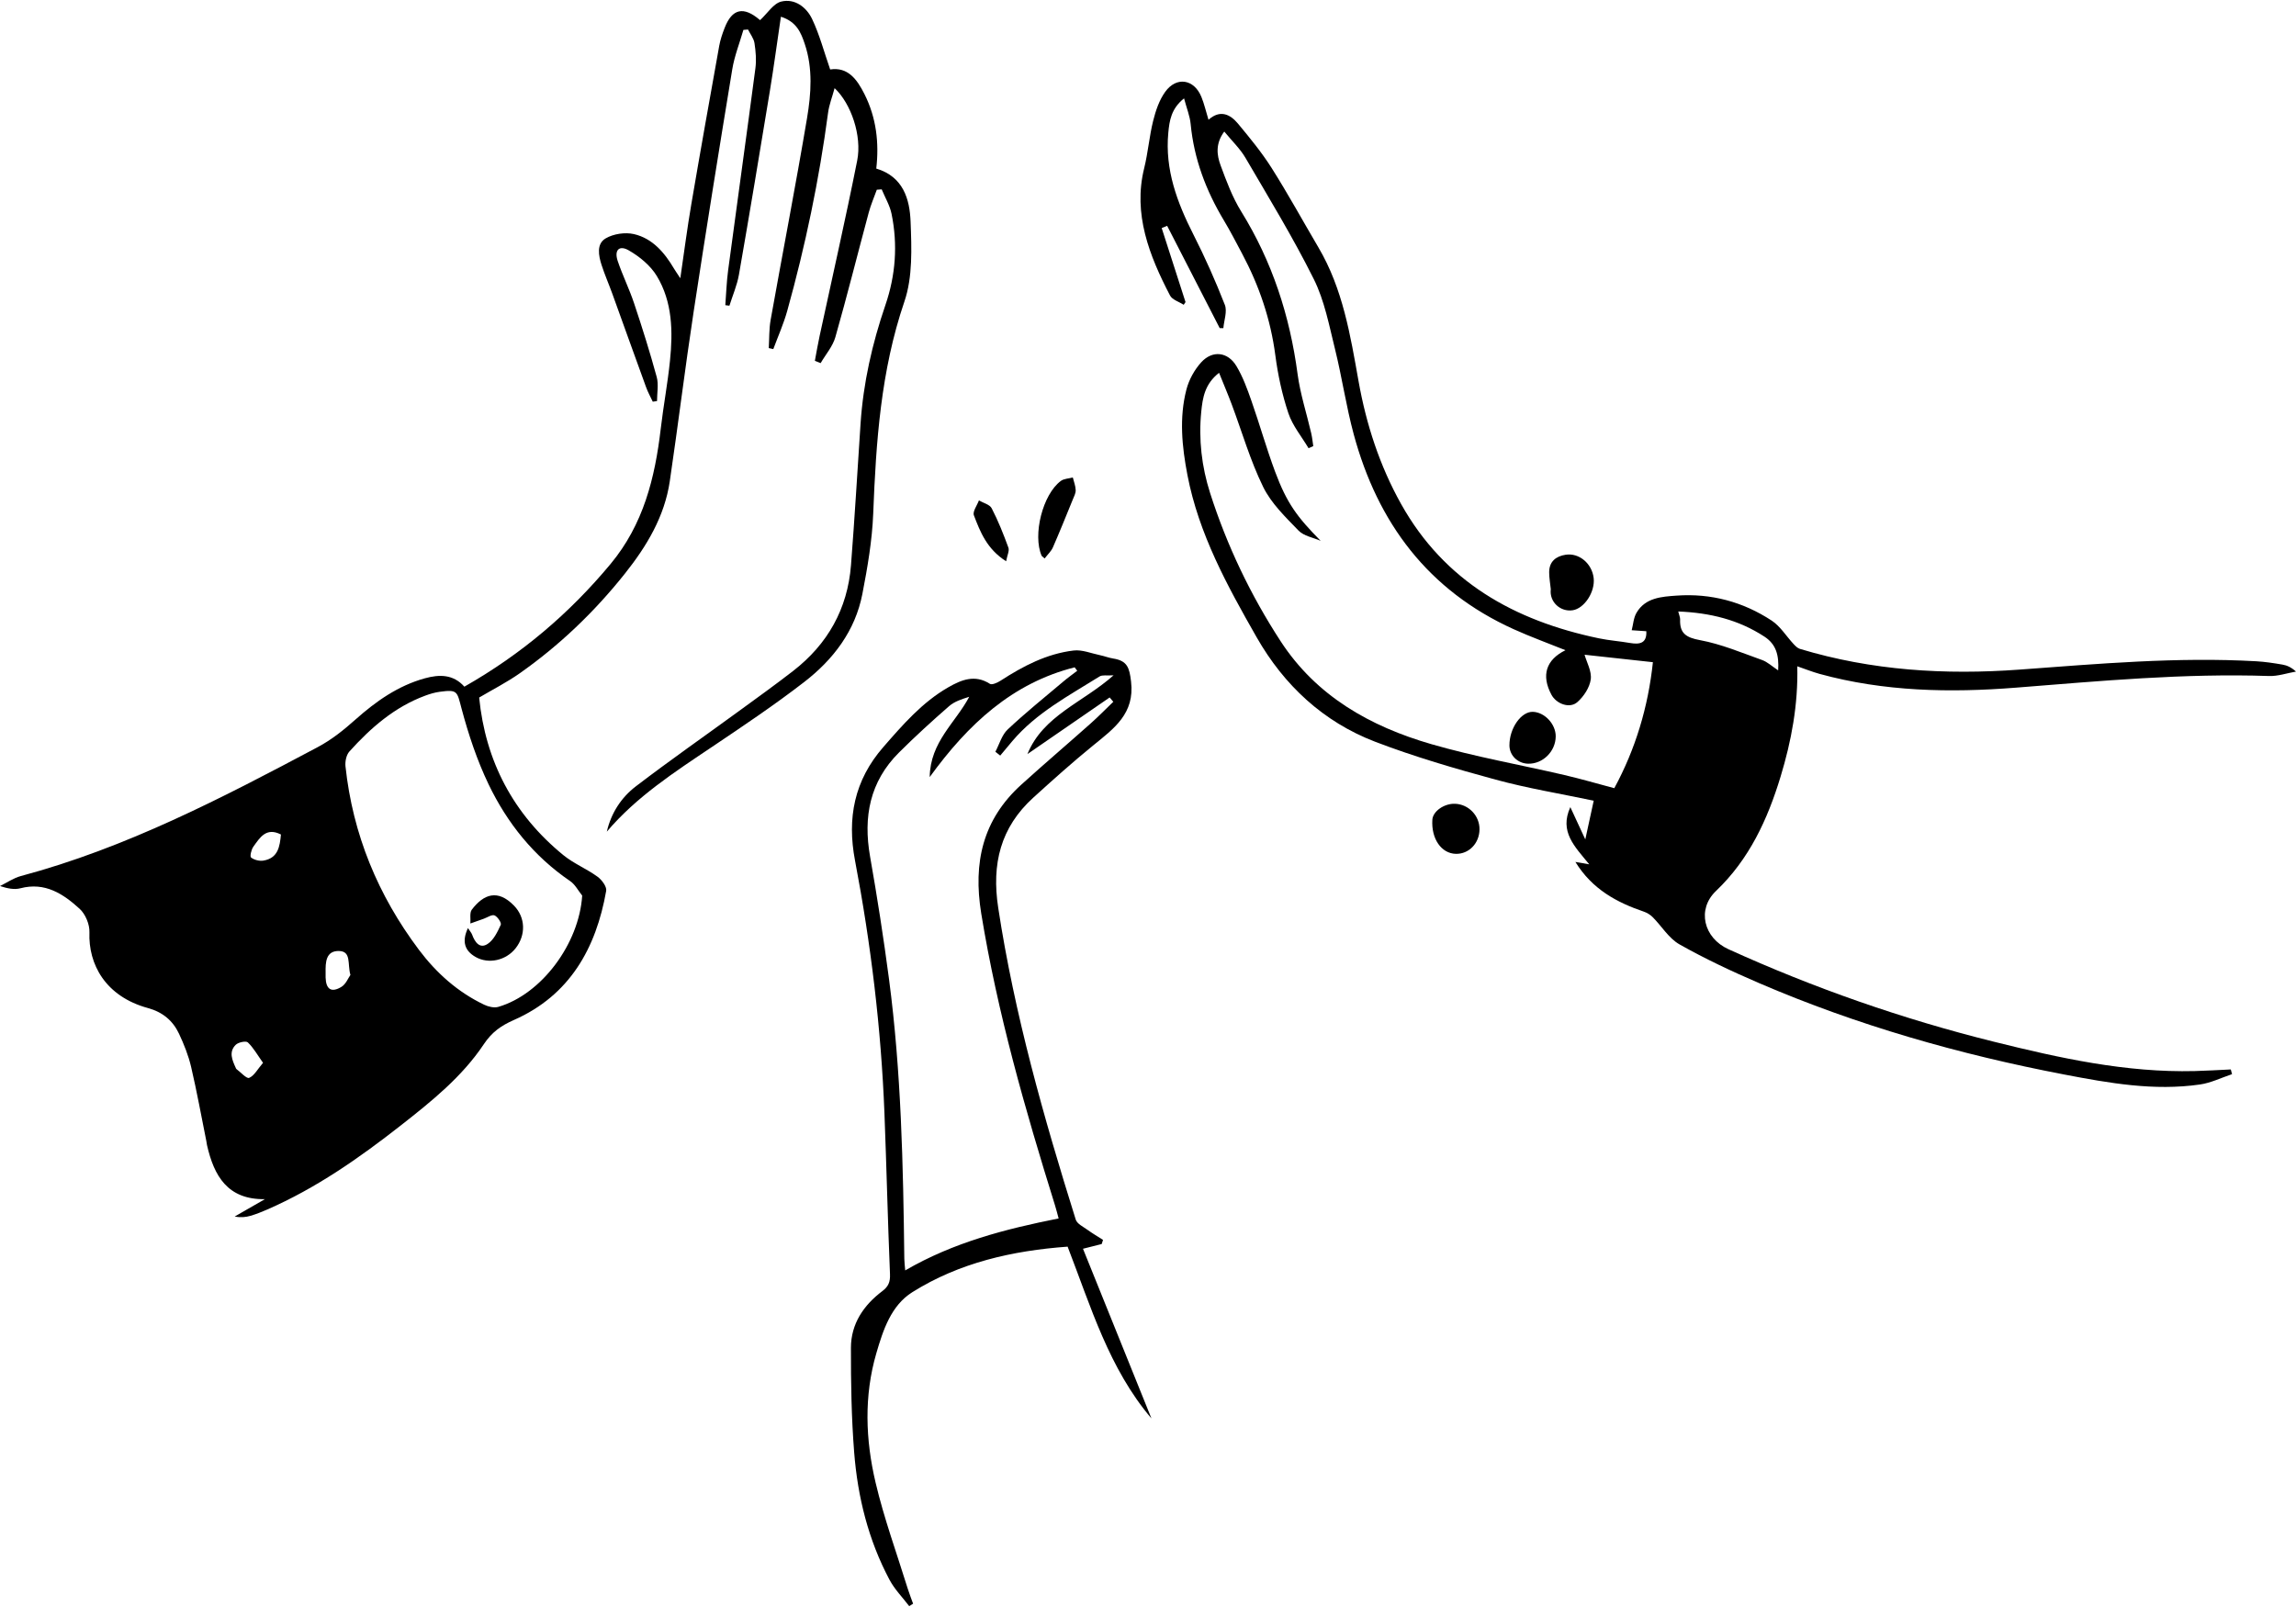 <svg width="300" height="210" viewBox="0 0 300 210" fill="none" xmlns="http://www.w3.org/2000/svg">
<path d="M60.687 89.726C68.146 85.483 74.397 80.164 79.763 73.717C84.076 68.537 85.583 62.452 86.336 56.008C86.681 53.048 87.238 50.115 87.54 47.152C87.932 43.323 87.872 39.461 85.822 36.07C84.992 34.696 83.562 33.522 82.145 32.712C80.894 31.995 80.237 32.696 80.709 34.099C81.339 35.977 82.231 37.765 82.855 39.644C83.917 42.825 84.926 46.031 85.808 49.266C86.074 50.245 85.848 51.359 85.848 52.411C85.662 52.438 85.477 52.465 85.291 52.491C84.999 51.867 84.66 51.26 84.425 50.613C82.935 46.528 81.475 42.437 79.995 38.349C79.544 37.105 79.01 35.891 78.605 34.633C78.203 33.392 77.915 31.866 79.142 31.149C80.154 30.555 81.684 30.326 82.832 30.592C85.264 31.156 86.834 33.014 88.075 35.114C88.267 35.436 88.486 35.745 88.891 36.359C89.395 32.928 89.797 29.796 90.328 26.69C91.505 19.785 92.737 12.893 93.974 5.998C94.12 5.189 94.389 4.392 94.691 3.626C95.666 1.121 97.159 0.796 99.263 2.591C99.386 2.694 99.525 2.777 99.316 2.631C100.288 1.731 101.058 0.454 102.077 0.205C103.845 -0.23 105.378 0.938 106.112 2.485C107.09 4.542 107.674 6.788 108.471 9.078C110.77 8.722 111.975 10.338 112.973 12.339C114.5 15.398 114.881 18.634 114.496 22.028C118.03 23.086 118.866 26.029 118.979 28.956C119.112 32.443 119.268 36.196 118.169 39.411C115.084 48.456 114.463 57.737 114.095 67.134C113.955 70.641 113.352 74.151 112.681 77.609C111.746 82.44 108.879 86.189 105.086 89.119C101.204 92.119 97.12 94.859 93.045 97.597C88.141 100.892 83.18 104.097 79.288 108.679C79.856 106.24 81.176 104.21 83.091 102.75C87.517 99.368 92.089 96.177 96.589 92.895C98.951 91.173 101.33 89.464 103.64 87.672C108.149 84.172 110.744 79.563 111.192 73.859C111.673 67.701 112.034 61.533 112.442 55.368C112.794 50.049 113.962 44.903 115.687 39.869C117.021 35.98 117.32 31.985 116.494 27.954C116.268 26.842 115.644 25.811 115.206 24.745L114.566 24.792C114.211 25.784 113.783 26.759 113.511 27.775C112.051 33.2 110.69 38.655 109.151 44.056C108.806 45.271 107.883 46.323 107.226 47.451C106.974 47.351 106.725 47.248 106.473 47.149C106.676 46.071 106.858 44.989 107.09 43.914C108.736 36.269 110.481 28.644 112.004 20.976C112.645 17.754 111.205 13.534 109.051 11.52C108.733 12.697 108.335 13.693 108.199 14.725C107.037 23.481 105.232 32.105 102.866 40.609C102.392 42.318 101.659 43.954 101.042 45.619C100.842 45.576 100.647 45.53 100.448 45.487C100.524 44.256 100.477 43.005 100.693 41.8C102.263 33.011 103.968 24.248 105.448 15.445C105.985 12.246 106.224 8.951 105.159 5.766C104.672 4.309 104.111 2.843 102.034 2.186C101.543 5.504 101.115 8.713 100.59 11.905C99.276 19.904 97.946 27.901 96.552 35.887C96.31 37.271 95.733 38.595 95.308 39.949C95.129 39.925 94.95 39.902 94.77 39.879C94.89 38.359 94.936 36.83 95.139 35.32C96.313 26.52 97.544 17.728 98.702 8.928C98.845 7.853 98.749 6.718 98.583 5.637C98.487 5.016 98.029 4.449 97.737 3.858C97.538 3.875 97.335 3.888 97.136 3.905C96.642 5.62 95.968 7.306 95.68 9.054C93.941 19.609 92.239 30.174 90.629 40.752C89.508 48.114 88.606 55.51 87.517 62.88C86.837 67.499 84.501 71.374 81.654 74.954C77.679 79.955 73.1 84.338 67.871 88.011C66.215 89.172 64.394 90.098 62.608 91.153C63.425 99.432 67.051 106.393 73.611 111.748C74.962 112.85 76.647 113.53 78.064 114.559C78.625 114.963 79.302 115.866 79.205 116.413C77.885 123.932 74.427 130.077 67.164 133.282C65.432 134.046 64.264 134.888 63.212 136.461C60.362 140.731 56.377 143.927 52.369 147.069C46.924 151.339 41.28 155.281 34.903 158.065C34.196 158.374 33.473 158.662 32.736 158.878C32.109 159.06 31.449 159.13 30.666 158.971C31.983 158.214 33.3 157.461 34.614 156.705C29.727 156.778 27.961 153.662 27.046 149.634C27.009 149.471 26.999 149.305 26.966 149.143C26.312 145.901 25.725 142.639 24.972 139.421C24.623 137.931 24.043 136.474 23.389 135.084C22.583 133.369 21.245 132.254 19.328 131.73C13.763 130.21 11.527 125.999 11.686 121.832C11.726 120.81 11.165 119.456 10.412 118.769C8.272 116.812 5.88 115.235 2.668 116.078C1.871 116.287 0.972 116.108 0 115.786C0.906 115.342 1.769 114.738 2.721 114.482C16.481 110.803 28.997 104.286 41.476 97.653C43.367 96.648 44.91 95.394 46.466 94.01C49.121 91.651 52.004 89.613 55.495 88.645C57.389 88.12 59.214 88.087 60.681 89.74L60.687 89.726ZM76.073 117.037C75.552 116.397 75.151 115.584 74.497 115.139C69.759 111.911 66.282 107.577 63.84 102.494C62.33 99.349 61.208 95.971 60.306 92.59C59.709 90.347 59.815 90.081 57.449 90.403C56.802 90.489 56.155 90.685 55.541 90.914C51.549 92.394 48.444 95.108 45.653 98.204C45.248 98.652 45.076 99.514 45.142 100.148C46.091 109.027 49.386 116.994 54.735 124.115C57.017 127.151 59.808 129.646 63.265 131.295C63.806 131.554 64.556 131.736 65.1 131.58C70.771 129.931 75.672 123.302 76.07 117.037H76.073ZM34.368 138.887C33.622 137.838 33.111 136.909 32.378 136.216C32.142 135.993 31.147 136.199 30.811 136.524C29.856 137.453 30.344 138.535 30.805 139.55C30.828 139.6 30.845 139.663 30.884 139.693C31.452 140.114 32.225 140.997 32.557 140.854C33.224 140.569 33.648 139.726 34.372 138.883L34.368 138.887ZM45.786 127.406C45.378 125.95 45.938 124.294 44.266 124.274C42.564 124.254 42.524 125.77 42.544 127.084C42.544 127.303 42.538 127.522 42.544 127.741C42.594 129.284 43.297 129.762 44.615 128.959C45.199 128.604 45.504 127.794 45.786 127.403V127.406ZM36.708 109.051C34.77 108.062 33.954 109.472 33.104 110.643C32.832 111.022 32.63 111.921 32.802 112.057C33.207 112.372 33.891 112.548 34.412 112.462C36.349 112.143 36.558 110.61 36.708 109.051Z" fill="black"/>
<path d="M170.974 58.566C170.075 57.053 168.891 55.633 168.343 54.001C167.527 51.559 166.973 48.987 166.638 46.429C166.02 41.704 164.517 37.314 162.291 33.137C161.511 31.677 160.758 30.2 159.905 28.784C157.576 24.898 156.01 20.767 155.575 16.221C155.476 15.173 155.054 14.154 154.712 12.854C153.024 14.201 152.801 15.777 152.652 17.356C152.197 22.171 153.807 26.461 155.94 30.662C157.457 33.648 158.824 36.72 160.041 39.839C160.376 40.699 159.932 41.863 159.846 42.885C159.686 42.882 159.527 42.879 159.368 42.875C157.078 38.422 154.792 33.966 152.503 29.513C152.264 29.61 152.028 29.706 151.789 29.802C152.828 33.027 153.863 36.249 154.902 39.474C154.822 39.594 154.746 39.71 154.666 39.829C154.055 39.431 153.173 39.179 152.878 38.615C150.163 33.406 148.027 27.941 149.496 22.001C150.011 19.918 150.167 17.817 150.678 15.773C151.006 14.463 151.467 13.089 152.241 12.011C153.717 9.95 156.036 10.332 156.982 12.678C157.35 13.587 157.569 14.552 157.904 15.651C159.408 14.31 160.718 14.907 161.75 16.148C163.3 18.013 164.852 19.901 166.147 21.942C168.3 25.343 170.234 28.88 172.278 32.35C175.46 37.752 176.439 43.791 177.514 49.833C178.516 55.451 180.268 60.852 183.072 65.866C188.752 76.023 197.887 81.109 208.9 83.412C210.247 83.694 211.634 83.79 212.991 84.026C214.285 84.251 215.197 84.039 215.111 82.486C214.497 82.446 213.85 82.4 213.203 82.357C213.399 81.594 213.442 80.744 213.824 80.087C214.985 78.087 217.132 77.974 219.066 77.834C223.546 77.513 227.746 78.637 231.492 81.099C232.627 81.846 233.4 83.143 234.359 84.168C234.595 84.421 234.874 84.703 235.185 84.796C244.562 87.629 254.155 88.216 263.867 87.503C274.163 86.747 284.455 85.828 294.798 86.412C295.952 86.478 297.104 86.654 298.242 86.85C298.826 86.949 299.387 87.204 300 87.759C298.822 87.964 297.641 88.379 296.473 88.339C285.404 87.964 274.412 88.993 263.399 89.862C254.789 90.543 246.178 90.377 237.754 88.064C236.811 87.805 235.899 87.437 234.837 87.072C234.956 92.076 234.071 96.83 232.654 101.489C230.952 107.093 228.563 112.286 224.206 116.44C221.701 118.829 222.58 122.562 225.848 124.045C237.024 129.122 248.567 133.153 260.482 136.119C269.123 138.269 277.789 140.187 286.771 139.965C288.341 139.925 289.91 139.826 291.48 139.753C291.533 139.958 291.589 140.164 291.642 140.37C290.245 140.834 288.882 141.515 287.448 141.72C281.452 142.586 275.576 141.538 269.707 140.413C256.013 137.788 242.668 133.989 229.847 128.471C226.306 126.948 222.799 125.302 219.448 123.411C218.058 122.628 217.129 121.045 215.954 119.861C215.642 119.549 215.227 119.284 214.809 119.141C211.242 117.923 208.047 116.214 205.844 112.637C206.411 112.734 206.72 112.79 207.655 112.949C205.748 110.613 203.717 108.686 205.183 105.474C205.837 106.884 206.401 108.102 207.138 109.694C207.553 107.796 207.871 106.33 208.239 104.634C203.909 103.722 199.606 103.018 195.422 101.88C190.116 100.437 184.811 98.894 179.681 96.93C172.905 94.332 167.776 89.547 164.195 83.276C160.37 76.57 156.63 69.781 155.15 62.067C154.44 58.364 154.059 54.601 155.021 50.898C155.353 49.621 156.07 48.317 156.959 47.341C158.425 45.735 160.436 45.971 161.554 47.839C162.394 49.239 162.968 50.822 163.512 52.375C164.59 55.444 165.47 58.583 166.604 61.629C168.157 65.793 169.494 67.562 172.557 70.674C171.582 70.246 170.36 70.05 169.674 69.34C167.971 67.578 166.1 65.78 165.048 63.63C163.359 60.186 162.288 56.44 160.934 52.829C160.439 51.509 159.885 50.215 159.285 48.718C157.41 50.182 157.138 52 156.959 53.792C156.597 57.405 157.012 60.975 158.113 64.423C160.31 71.291 163.399 77.758 167.331 83.797C172.013 90.987 179.05 94.932 187.014 97.242C192.724 98.897 198.61 99.929 204.41 101.28C206.554 101.781 208.671 102.398 210.927 102.999C213.684 97.919 215.353 92.401 215.971 86.534C212.822 86.189 209.829 85.864 207.042 85.559C207.317 86.541 207.994 87.716 207.851 88.781C207.705 89.849 206.932 91.024 206.093 91.757C205.087 92.636 203.349 91.979 202.712 90.781C201.361 88.253 202.005 86.219 204.546 84.968C202.284 84.056 199.987 83.223 197.768 82.218C186.622 77.174 180.013 68.345 176.88 56.751C175.888 53.085 175.347 49.299 174.432 45.606C173.665 42.52 173.065 39.292 171.668 36.485C168.97 31.063 165.801 25.873 162.742 20.638C162.039 19.433 160.98 18.431 159.965 17.19C158.8 18.76 158.983 20.246 159.484 21.607C160.247 23.67 161.027 25.781 162.178 27.635C166.233 34.182 168.532 41.279 169.544 48.878C169.893 51.489 170.729 54.034 171.326 56.612C171.455 57.166 171.509 57.737 171.595 58.298C171.389 58.387 171.18 58.48 170.974 58.57V58.566ZM219.282 79.908C219.408 80.412 219.534 80.678 219.527 80.937C219.461 82.755 220.291 83.312 222.119 83.651C224.893 84.165 227.557 85.293 230.235 86.249C230.945 86.501 231.539 87.075 232.339 87.603C232.461 85.622 232.073 84.192 230.543 83.193C227.179 80.996 223.463 80.074 219.282 79.908Z" fill="black"/>
<path d="M139.497 162.91C132.277 163.44 125.362 164.997 119.207 168.859C116.427 170.604 115.388 173.809 114.506 176.832C112.873 182.426 113.086 188.137 114.4 193.718C115.505 198.419 117.177 202.988 118.61 207.614C118.816 208.274 119.075 208.918 119.307 209.568C119.138 209.674 118.969 209.78 118.799 209.887C117.93 208.745 116.888 207.693 116.225 206.442C113.464 201.253 112.067 195.626 111.609 189.812C111.251 185.263 111.174 180.684 111.184 176.122C111.191 172.993 112.84 170.561 115.295 168.713C116.085 168.119 116.331 167.512 116.288 166.503C115.996 159.499 115.836 152.487 115.564 145.483C115.13 134.378 113.796 123.371 111.719 112.458C110.66 106.911 111.622 101.973 115.412 97.63C117.963 94.704 120.492 91.777 123.899 89.819C125.598 88.844 127.377 88.097 129.347 89.365C129.616 89.537 130.336 89.209 130.738 88.95C133.681 87.045 136.763 85.426 140.284 85.008C141.395 84.875 142.587 85.383 143.735 85.619C144.309 85.738 144.866 85.96 145.443 86.053C147.311 86.345 147.574 87.271 147.786 89.063C148.287 93.24 145.566 95.191 142.882 97.374C140.188 99.564 137.593 101.89 135.021 104.226C130.724 108.128 129.553 112.896 130.429 118.63C132.549 132.539 136.369 146.001 140.559 159.376C140.732 159.93 141.541 160.311 142.095 160.713C142.746 161.184 143.446 161.592 144.123 162.027C144.066 162.206 144.01 162.389 143.95 162.568C143.244 162.747 142.537 162.926 141.505 163.185C144.498 170.601 147.474 177.98 150.45 185.359C144.909 178.849 142.54 170.773 139.497 162.91ZM140.755 87.653C140.642 87.503 140.526 87.354 140.413 87.205C132.277 89.269 126.511 94.604 121.477 101.545C121.543 96.936 124.861 94.435 126.64 91.057C125.684 91.359 124.715 91.664 124.012 92.278C121.772 94.232 119.572 96.24 117.466 98.337C113.65 102.133 112.774 106.751 113.686 111.931C114.625 117.256 115.455 122.602 116.162 127.96C117.761 140.081 118.013 152.285 118.159 164.489C118.166 164.947 118.229 165.405 118.278 166.015C124.586 162.345 131.355 160.613 138.323 159.223C138.144 158.569 138.014 158.042 137.852 157.521C133.943 144.979 130.33 132.377 128.209 119.367C127.128 112.711 128.408 107.1 133.452 102.531C136.435 99.827 139.504 97.215 142.51 94.538C143.529 93.632 144.481 92.653 145.467 91.707C145.307 91.518 145.148 91.332 144.989 91.143L134.245 98.543C136.296 93.499 141.462 91.833 145.5 88.25C144.624 88.306 144.037 88.17 143.675 88.396C139.657 90.911 135.423 93.137 132.284 96.834C131.75 97.464 131.222 98.101 130.691 98.738C130.479 98.572 130.27 98.406 130.058 98.237C130.582 97.252 130.897 96.047 131.667 95.324C133.983 93.144 136.471 91.143 138.907 89.086C139.501 88.582 140.138 88.127 140.755 87.653Z" fill="black"/>
<path d="M202.63 76.995C202.554 76.258 202.418 75.519 202.418 74.782C202.418 73.382 203.297 72.688 204.571 72.492C206.337 72.22 208.009 73.644 208.231 75.532C208.444 77.337 207.017 79.52 205.481 79.749C203.885 79.985 202.421 78.661 202.63 76.995Z" fill="black"/>
<path d="M190.234 111.579C188.329 111.542 186.995 109.611 187.154 107.116C187.224 106.014 188.711 104.976 190.134 105.036C191.913 105.109 193.339 106.612 193.316 108.39C193.29 110.209 191.932 111.612 190.23 111.579H190.234Z" fill="black"/>
<path d="M199.673 99.799C198.306 99.77 197.228 98.715 197.225 97.401C197.218 95.157 198.764 92.961 200.304 93.021C201.85 93.084 203.29 94.643 203.273 96.236C203.254 98.197 201.591 99.843 199.673 99.799Z" fill="black"/>
<path d="M136.497 72.981C136.179 72.702 136.119 72.675 136.103 72.629C134.911 69.908 136.239 64.606 138.611 62.847C139.019 62.545 139.65 62.539 140.177 62.396C140.313 62.947 140.536 63.498 140.552 64.052C140.565 64.463 140.33 64.894 140.164 65.299C139.314 67.383 138.475 69.47 137.573 71.534C137.35 72.038 136.906 72.443 136.497 72.977V72.981Z" fill="black"/>
<path d="M131.462 73.345C128.943 71.743 128.084 69.516 127.251 67.343C127.062 66.848 127.666 66.052 127.908 65.395C128.482 65.73 129.321 65.926 129.577 66.424C130.43 68.073 131.12 69.815 131.76 71.563C131.91 71.971 131.611 72.542 131.462 73.348V73.345Z" fill="black"/>
<path d="M61.144 121.281C61.41 121.692 61.599 121.898 61.688 122.137C62.047 123.119 62.68 124.028 63.715 123.351C64.508 122.834 65.01 121.772 65.431 120.853C65.55 120.597 65.013 119.785 64.615 119.622C64.266 119.479 63.689 119.887 63.215 120.057C62.627 120.262 62.043 120.471 61.459 120.68C61.512 120.067 61.337 119.28 61.652 118.865C63.195 116.845 65.033 116.155 67.166 118.351C68.669 119.897 68.736 122.19 67.362 123.929C66.101 125.521 63.838 126.013 62.156 125.064C60.706 124.244 60.321 123.026 61.141 121.284L61.144 121.281Z" fill="black"/>
</svg>